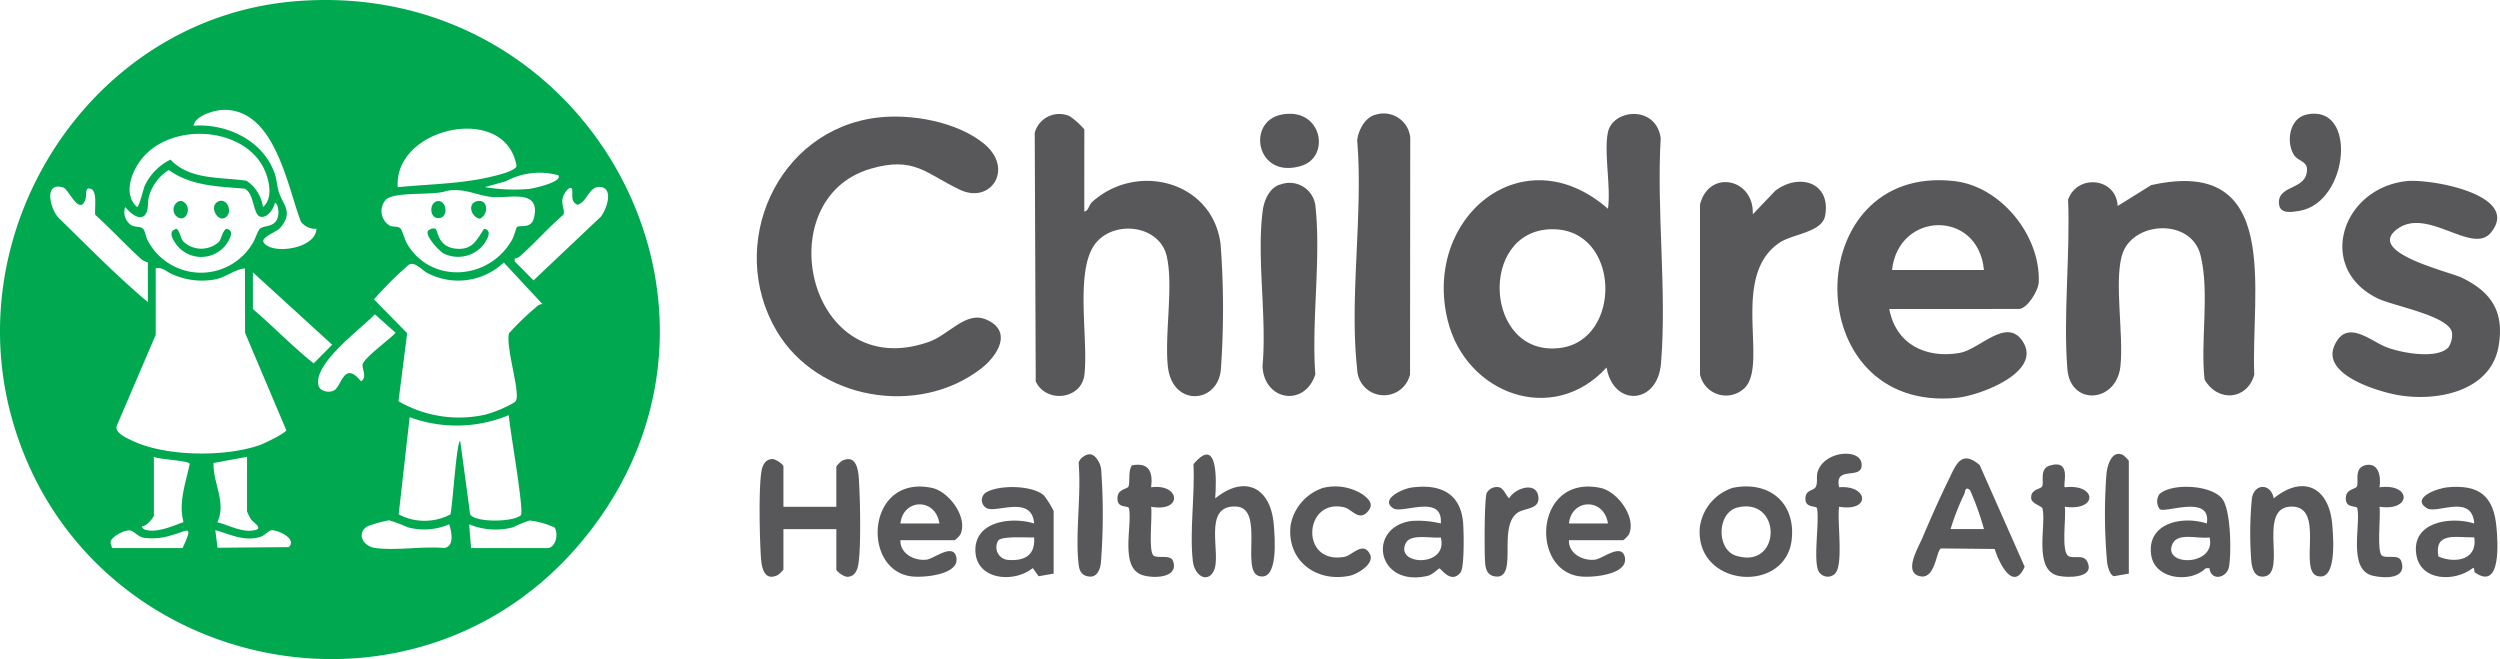 <svg id="Group_205" data-name="Group 205" xmlns="http://www.w3.org/2000/svg" width="278.799" height="73.501" viewBox="0 0 278.799 73.501">
  <g id="Group_203" data-name="Group 203" transform="translate(0 0)">
    <path id="Path_395" data-name="Path 395" d="M153.661.149c33-2.805,53.278,34.7,32.1,60.187C166.852,83.1,129.993,74.954,122.148,46.568,116.216,25.1,131.225,2.056,153.661.149m2.479,25.366a2.027,2.027,0,0,1-1.741-.8c-1.53-4.035-2.9-12.471-8.542-12.466-1.02,0-3.239.623-3.427,1.769,3.751-.276,7.834,1.691,9.076,5.407.217.65.231,1.347.44,1.992.478,1.473,1.628,2.231.18,3.957-.459.547-2.288,1.086-1.854,1.7.959,1.351,5.786.679,5.867-1.553m9.066-4.646c3.5-.352,7.006-.354,10.434-1.173.6-.142,2.651-.612,2.813-1.181-1.178-7.1-13.73-4.357-13.247,2.354m-15.034,2.212c1.367-1.12.536-3.822-.347-5.072-2.829-4-10.075-4.122-13.139-.34-1.162,1.434-2.152,3.959-.557,5.409.248.011.7-2.028.884-2.429a6.248,6.248,0,0,1,2.845-2.855c2.184,2.312,5.594,1.92,8.487,2.359a4.242,4.242,0,0,1,1.828,2.928m1.327-.44c-.136.659-.854,1.708-1.618,1.519-.836-.206-.647-2.6-1.754-3.126-2.965-.259-5.952-.278-8.459-2.084a5.134,5.134,0,0,0-2.226,3.013c-.186.721.056,1.548-.535,2.123-.751.457-1.643-.491-2.106-1a1.782,1.782,0,0,0,.649,2c.46.287,1.032.107,1.35.419.243.238.3.917.5,1.265a6.7,6.7,0,0,0,11.717.358c.272-.415.568-1.384.812-1.62.479-.464,2.044-.031,2.071-1.871,0-.171-.092-1.041-.406-1m31.617-3.1a7.938,7.938,0,0,0-5.851.67l-2.329.653a19.542,19.542,0,0,0,4.949.2c.379-.038,3.775-.773,3.23-1.521m-45.772,14.15V29.272a2.4,2.4,0,0,1-.668-.318c-1.748-1.552-3.439-3.421-5.2-4.994-.1-.576.246-2.565-.437-2.869-.777-.345-.482.612-.651,1.114-.659,1.963-1.877-1.113-2.483-1.3-2.273-.693-1.439,2.564-.405,3.5,3.227,3.142,6.4,6.4,9.843,9.284m40.909-4.861,0,.324,2.1,2.114,7.505-7.1c.612-.757,1.464-3.108,0-3.311-1.323-.183-1.476,1.659-2.617,1.987-.758-.4-.513-.988-.576-1.645-.067-.7-1.021.253-1.1,1.129-.052.582.309,1.232.111,1.624-1.658,1.42-3.128,3.116-4.758,4.553a1.023,1.023,0,0,1-.668.323m.253-3.51c.407-.267,1.607.269,1.911-1.073.73-3.219-2.785-2.092-4.707-2.276-1.629-.156-3.247-1.084-5.086-.663-1.467.541-5.788,0-6.754.985a1.9,1.9,0,0,0,.457,2.879c.389.173.942.015,1.215.333.159.184.472,1.275.727,1.706,2.676,4.526,9.2,4.046,11.724-.523.168-.3.452-1.328.513-1.368m2.843,8.589-4.312-4.633a7.382,7.382,0,0,1-8.49,1.185c-.7-.354-1.4-1.32-2.083-.945a38.823,38.823,0,0,0-3.9,3.871l3.7,3.774-.969,7.587a13.46,13.46,0,0,0,9.692,1.493,13.728,13.728,0,0,0,3.263-1.38c.309-.3.244-.707.223-1.1-.08-1.533-1.195-5.44-.845-6.6a31.176,31.176,0,0,1,3.044-2.928,1,1,0,0,1,.671-.324m-33.169-3.977c-1.153.116-2.131,1-3.306,1.227a8.041,8.041,0,0,1-4.769-.56c-.637-.239-1.076-.847-1.876-.667v7.408L133.9,47.406c-.376.823.988,1.392,1.625,1.705,3.712,1.824,10.445,1.886,14.319.513.467-.165,2.893-1.331,2.926-1.657l-4.593-10.845Zm.885.442v4.091c2.3,1.973,4.414,4.179,6.778,6.062l2.064-2.081Zm13.6,4.679c-1.51,1.615-6.977,5.527-6.265,7.989.185.64,1.221.8,1.736.488.835-.5,1.112-3.351,2.984-1,.773-.47,0-1.538.212-1.981.41-.851,2.9-2.637,3.654-3.433ZM177.587,46.3a15.163,15.163,0,0,1-11.054.222l-1.225,10.84a6.18,6.18,0,0,0,5.768.005c.231-.757.68-8.2,1.095-8.194l1.105,8.184c.571.946,4.8.872,5.65.111.419-.375-1.27-9.834-1.339-11.167m-39.58,4.644v6.523c0,.248-.9,1.3-1.327,1.219,0,.2.2.345.376.394,1.316.367,3.031-.414,4.254-.857-.577-2.193.243-4.349.692-6.479-.026-.4-3.415-.488-4-.8m10.393,0-3.734.688c-.084,2.208,1.472,4.472.416,6.606,1.309.33,2.889,1.246,4.287.859.8-.222-.323-.878-.527-1.187a5,5,0,0,1-.441-.886Zm22.553,7.517a6.963,6.963,0,0,1-4.644.335,16.9,16.9,0,0,0-2.069-.772,13.042,13.042,0,0,0-2.438.682c-1.194.761-.51,2.2.874,2.4,2.332.33,5.313-.215,7.722.007,1.178-.2.8-1.827.555-2.65m2.434,2.654H181.9c.871,0,1.285-1.525.791-2.288a8.763,8.763,0,0,0-2.792-.781,15.754,15.754,0,0,0-1.858.758,7.614,7.614,0,0,1-4.874-.342Zm-40.024,0h7.85c1.309-2.81.491-1.865-1.215-1.436a6.913,6.913,0,0,1-3.159.281c-.57-.119-1.057-.708-1.427-.8-.567-.137-2.269.7-2.229,1.358a4.2,4.2,0,0,0,.179.593m11.749-.029,7.942-.071c.973-.95-1.235-1.907-1.9-1.883-.352.013-.725.567-1.241.73-1.815.576-3.361-.275-5.048-.737Z" transform="translate(-120.847 0)" fill="#00a950"/>
    <path id="Path_396" data-name="Path 396" d="M197.229,96.352c.32-.358.362-1.153.841-1.483,1,.162.349,1.241-.017,1.754a3.473,3.473,0,0,1-5.624-.1c-.408-.587-.855-1.431.107-1.657.439.389.377,1,.768,1.444a2.917,2.917,0,0,0,3.923.038" transform="translate(-172.836 -69.355)" fill="#00a950"/>
    <path id="Path_397" data-name="Path 397" d="M211,84.98c-.877.9-2.027-1.01-1.056-1.61s1.723.927,1.056,1.61" transform="translate(-185.709 -60.849)" fill="#00a950"/>
    <path id="Path_398" data-name="Path 398" d="M193.41,83.373a.622.622,0,0,1,.64.18c.793.665.1,2.281-.877,1.545a1.014,1.014,0,0,1,.237-1.725" transform="translate(-173.445 -60.933)" fill="#00a950"/>
    <path id="Path_399" data-name="Path 399" d="M299.005,94.771c.345.234.241,2.023,2.328,2.214,1.787.164,2.257-.92,3.1-2.22,1.1.174.184,1.507-.236,1.977a3.644,3.644,0,0,1-4.283.77c-.512-.3-1.895-1.8-1.775-2.4.058-.291.669-.474.865-.341" transform="translate(-250.454 -69.251)" fill="#00a950"/>
    <path id="Path_400" data-name="Path 400" d="M316.811,83.344c1.26-.365,1.463,1.416.375,1.947-.97-.183-1.407-1.648-.375-1.947" transform="translate(-263.675 -60.894)" fill="#00a950"/>
    <path id="Path_401" data-name="Path 401" d="M300.306,83.374c1.1-.275,1.4,1.884.181,1.889-1.024,0-1.026-1.677-.181-1.889" transform="translate(-251.595 -60.934)" fill="#00a950"/>
  </g>
  <g id="Group_204" data-name="Group 204" transform="translate(84.394 12.676)">
    <path id="Path_402" data-name="Path 402" d="M221.094,303.25c.547-2.569,5.329-3.047,5.885.639-.479,8.144.7,17.113.031,25.157-.384,4.633-5.319,4.863-6.069.454-5.995,6.566-15.709,2.941-17.72-5.269-2.808-11.469,8.386-20.728,17.874-12.438.357-2.452-.481-6.278,0-8.542m-6.317,10.828c-8.18.166-7.446,14.2.89,13.254,7.113-.8,6.872-13.411-.89-13.254" transform="translate(-126.171 -301.191)" fill="#58585a"/>
    <path id="Path_403" data-name="Path 403" d="M13.468,302.109c3.769-.451,8.843.456,11.847,2.892,3.428,2.781.816,6.809-2.671,5.153-3.786-1.8-5.077-3.771-9.981-2.327-11.522,3.394-6.981,24.076,6.552,19.288,2.223-.786,4.1-3.455,6.358-2.489,3.03,1.3,1.286,4.056-.567,5.483-7.025,5.413-18.239,3.483-22.781-4.192-5.653-9.554-.037-22.456,11.244-23.808" transform="translate(0 -301.673)" fill="#58585a"/>
    <path id="Path_404" data-name="Path 404" d="M87.575,312.081c.491-.054.473-.711.915-1.1,5-4.453,13.369-2.276,14.282,4.7a95.4,95.4,0,0,1,.039,13.969c-.305,3.889-5.448,4.273-5.919-.323-.37-3.607.649-9-.131-12.294-.837-3.534-6.093-4.066-8.077-1.2-2.142,3.1-.641,10.564-1.093,14.438-.325,2.79-4.277,3.229-5.43.754l-.113-27.729a2.843,2.843,0,0,1,3.9-1.847,8.646,8.646,0,0,1,1.632,1.472Z" transform="translate(-51.05 -301.168)" fill="#58585a"/>
    <path id="Path_405" data-name="Path 405" d="M324.764,335.147c.742,3.919,4.039,5.549,7.848,4.9,2.223-.38,5.224-4.046,7.03-1.3,2.256,3.437-4.778,6.046-7.3,6.3-17.874,1.814-17.661-26.174-.306-24.163,5.2.6,9.6,6.1,9.4,11.258-.039.98-1.308,3-2.222,3Zm10.561-4.349c-.643-6.78-9.547-6.558-10.251,0Z" transform="translate(-198.468 -313.363)" fill="#58585a"/>
    <path id="Path_406" data-name="Path 406" d="M392.237,323.8l3.733-2.323c14.707-3.3,11.1,11.984,11.5,21.133-.772,2.817-4.056,3.144-5.547.544-.477-4.345.586-9.646-.443-13.846-1.035-4.228-7.735-3.855-8.792.074-.821,3.055.222,8.814-.144,12.281-.435,4.129-5.592,4.47-5.918.324-.476-6.049.331-12.779.079-18.9,1.057-2.9,5.379-2.435,5.529.712" transform="translate(-240.467 -313.507)" fill="#58585a"/>
    <path id="Path_407" data-name="Path 407" d="M478.064,339.536a2.488,2.488,0,0,0,.4-1.617c-.26-1.893-6.563-2.989-8.3-3.84-6.877-3.373-4.035-12.251,3.195-13.073,2.684-.3,12.858,1.515,9.453,5.727-2.056,2.544-7-2.811-10.379-.441-3.789,2.656,5.72,4.787,7.166,5.5,3.3,1.62,4.706,3.807,4.063,7.6-.879,5.18-7.147,6.279-11.487,5.419-2.3-.456-8.175-2.279-6.846-5.418,1.3-3.07,3.943-.656,5.673.068,1.639.686,5.763,1.458,7.061.082" transform="translate(-289.41 -313.48)" fill="#58585a"/>
    <path id="Path_408" data-name="Path 408" d="M284.319,324.864l2.5-2.62c2.657-2.026,6.239-.952,5.566,2.773-.337,1.868-3.586,2.017-5.069,3.005-5.6,3.732-1.191,13.644-3.946,16.245a2.965,2.965,0,0,1-4.942-1.557V323.8c.966-3.987,6.054-2.966,5.888,1.067" transform="translate(-173.24 -313.643)" fill="#58585a"/>
    <path id="Path_409" data-name="Path 409" d="M178.864,301.262a2.975,2.975,0,0,1,3.826,2.568l-.024,26.4a2.984,2.984,0,0,1-5.895-.6c-.89-7.895.689-17.417,0-25.489.13-1.151.886-2.607,2.093-2.878" transform="translate(-109.814 -301.157)" fill="#58585a"/>
    <path id="Path_410" data-name="Path 410" d="M151.045,321.8a2.9,2.9,0,0,1,3.827,2.566c.614,5.818-.46,12.695-.024,18.63-1.164,3.674-5.725,2.979-5.889-.913.5-5.448-.673-12.073.028-17.373.154-1.168.8-2.625,2.057-2.91" transform="translate(-92.557 -313.93)" fill="#58585a"/>
    <path id="Path_411" data-name="Path 411" d="M452.37,301.243c5.745-1.291,4.783,9.8-.759,10.734-.841.141-2.137.378-2.274-.708-.266-2.122,2.7-1.605,3.073-3.48.291-1.461-.917-1.184-1.469-2.14-.833-1.441-.418-3.99,1.428-4.4" transform="translate(-279.57 -301.139)" fill="#58585a"/>
    <path id="Path_412" data-name="Path 412" d="M150.944,301.262c4.509-.9,5.563,4.652,2.278,5.7-5.044,1.6-6.231-4.9-2.278-5.7" transform="translate(-92.45 -301.154)" fill="#58585a"/>
    <path id="Path_413" data-name="Path 413" d="M3.5,408.407H9.4v-4.5a3.2,3.2,0,0,1,.622-.623c1.456-.7,1.787.677,1.878,1.851.153,1.993.292,8.165-.082,9.887-.113.522-.415,1.122-1.026,1.176-.4.16-1.391-.573-1.391-.8v-4.5H3.5v4.5a3.209,3.209,0,0,1-.622.623c-1.456.7-1.787-.677-1.878-1.851-.153-1.993-.292-8.165.082-9.887.113-.522.415-1.122,1.027-1.177.4-.159,1.391.573,1.391.8Z" transform="translate(-0.526 -364.568)" fill="#58585a"/>
    <path id="Path_414" data-name="Path 414" d="M131.014,406.658c3.288-2.684,6.192-1.253,6.533,2.939.108,1.338.549,6.349-1.662,5.714-2.042-.587.663-7.6-2.543-7.749-3.855-.182-1.576,5.327-2.486,7.173-.7,1.427-2.151.553-2.338-1.081-.38-3.326.244-7.407.069-10.817,2.747-3.252,2.568,1.767,2.426,3.821" transform="translate(-79.887 -363.751)" fill="#58585a"/>
    <path id="Path_415" data-name="Path 415" d="M191.286,415.353c.257-3.364-4.3-1.036-5.3-1.69-1.522-1,1.01-2.18,2.06-2.321,3.091-.414,5.409.562,5.721,3.859.093.984.166,5.047-.281,5.615-1.053,1.336-2.159-.448-2.354-.45-.1,0-.767.7-1.308.827-5.746,1.334-6.8-5.481-1.776-6.123a10.753,10.753,0,0,1,3.236.283m0,1.555c-1.053.133-3.351-.443-3.892.618-1.3,2.543,4.78,2.767,3.892-.618" transform="translate(-115.003 -369.651)" fill="#58585a"/>
    <path id="Path_416" data-name="Path 416" d="M38.225,417.194c-.063,1.5,1.573,2.343,2.926,2.168.79-.1,2.821-1.774,3.262-.429.692,2.109-3.66,2.5-5.083,2.281-5.493-.834-4.849-11.361,2.4-9.853,1.931.4,4.065,3.333,3.172,5.209a3.077,3.077,0,0,1-.618.623Zm4.349-1.864c-.435-2.891-4.049-2.79-4.349,0Z" transform="translate(-22.202 -369.628)" fill="#58585a"/>
    <path id="Path_417" data-name="Path 417" d="M235.558,417.194c-.063,1.5,1.573,2.343,2.926,2.168.79-.1,2.821-1.774,3.262-.429.692,2.109-3.66,2.5-5.083,2.281-5.493-.834-4.849-11.361,2.4-9.853,1.931.4,4.065,3.333,3.172,5.209a3.079,3.079,0,0,1-.618.623Zm4.349-1.864c-.435-2.891-4.049-2.79-4.349,0Z" transform="translate(-144.983 -369.628)" fill="#58585a"/>
    <path id="Path_418" data-name="Path 418" d="M73.264,421.021l-1.676.293-.651-.912c-2.132,1.731-6.4,1.329-6.4-2.021,0-3.253,4.1-3.712,6.549-2.953-.241-3.2-4.192-1.145-5.274-1.7a1.013,1.013,0,0,1-.109-1.743c1.4-.883,5.191-.849,6.484.324a10.608,10.608,0,0,1,1.076,1.72Zm-2.174-4.037c-.755.039-3.639-.177-4,.351a1.415,1.415,0,0,0,1.035,2.153c1.872.152,3.1-.478,2.962-2.5" transform="translate(-40.156 -369.727)" fill="#58585a"/>
    <path id="Path_419" data-name="Path 419" d="M161.128,411.367a5.7,5.7,0,0,1,4.413.728c.766.572,1.323,1.152.492,2-.943.963-1.715-.367-2.551-.563-4.513-1.058-4.982,6.451.051,5.519.837-.155,2.051-1.778,2.82-.3.561,1.079-1.4,2.24-2.256,2.416-3.766.779-7.056-1.724-6.586-5.651a5.417,5.417,0,0,1,3.617-4.151" transform="translate(-97.976 -369.634)" fill="#58585a"/>
    <path id="Path_420" data-name="Path 420" d="M110.219,407.278c3.229-.456,3.593,2.813,0,2.171.168,1-.349,5.046.292,5.458.546.352,1.9-.195,2.173.632.6,1.858-2.163,1.929-3.412,1.538-2.6-.816-1.133-5.441-1.515-7.441-.073-.38-1.193.028-1.287-.965-.113-1.209,1.009-1.152,1.205-1.453.234-.359-.063-1.81.408-2.388,1.9-.368,2.362.734,2.136,2.448" transform="translate(-66.241 -365.611)" fill="#58585a"/>
    <path id="Path_421" data-name="Path 421" d="M95.962,401.675c.733-.06,1.288,1.027,1.357,1.645a69.057,69.057,0,0,1-.035,10.56c-.091.589-.361,1.371-1.076,1.438-.957,0-1.309-.505-1.406-1.4-.375-3.489.309-7.633.013-11.2,0-.508.7-1,1.146-1.038" transform="translate(-58.915 -363.691)" fill="#58585a"/>
    <path id="Path_422" data-name="Path 422" d="M215.774,411.42c1.143-.331,1.2.512,1.805,1.192.679-1.166,3.093-1.945,3.276-.138.141,1.383-1.53,1.195-2.31,1.73-2.217,1.52-.057,6.932-2.215,7.132-.957,0-1.309-.505-1.406-1.4-.112-1.039-.107-7.374.17-7.937a1.287,1.287,0,0,1,.68-.575" transform="translate(-133.684 -369.71)" fill="#58585a"/>
    <path id="Path_423" data-name="Path 423" d="M350.261,413l-5.967-.062c-.581.136-.6,3.618-2.47,3.076-1.7-.493-.122-3.1.351-4.2.875-2.053,1.915-4.434,2.895-6.424.834-1.693,1.413-3.557,3.519-1.741l5.012,11.33c-1.234,2.859-2.859-.388-3.339-1.974m-2.754-6.57c-.561-.463-.514.147-.642.441a27.126,27.126,0,0,0-1.527,3.906h3.725a31.487,31.487,0,0,0-1.556-4.347" transform="translate(-212.206 -364.454)" fill="#58585a"/>
    <path id="Path_424" data-name="Path 424" d="M496.332,420.869c-.158-.11,0-.579-.242-.509-2,1.565-5.814,1.493-6.3-1.475-.6-3.634,3.725-4.338,6.454-3.5-.246-3.385-4.182-1-5.285-1.7-1.806-1.134,1.117-2.227,2.336-2.337,3.546-.318,5.127,1,5.433,4.5.134,1.531.563,7.078-2.392,5.012m-.09-3.926c-1.937.058-4.5-.691-4,2.138,1.9.822,4.4.36,4-2.138" transform="translate(-304.712 -369.687)" fill="#58585a"/>
    <path id="Path_425" data-name="Path 425" d="M418.038,420.353l-.422.016c-1.71,1.688-5.656,1.235-6.07-1.439-.555-3.578,3.4-4.46,6.194-3.558.541-3.28-4.6-1.136-5.241-1.589a1.442,1.442,0,0,1-.047-1.677c1.357-1.264,5.735-1.051,6.985.484,1,1.228,1.052,6,.782,7.591-.218,1.292-2.013,1.664-2.181.171m.014-3.425c-1.26.2-3.511-.592-4.127.71-1.2,2.547,4.884,2.537,4.127-.71" transform="translate(-256.033 -369.671)" fill="#58585a"/>
    <path id="Path_426" data-name="Path 426" d="M281.985,411.337c3.981-.823,7.013,1.546,6.611,5.68-.6,6.2-10.768,5.455-10.261-1.242a5.367,5.367,0,0,1,3.65-4.438m.617,2.17c-2.373.532-2.434,4.694-.238,5.387,5.069,1.6,5.173-6.493.238-5.387" transform="translate(-173.17 -369.603)" fill="#58585a"/>
    <path id="Path_427" data-name="Path 427" d="M443.47,412.464c3.286-2.686,6.19-1.251,6.531,2.938.109,1.338.549,6.349-1.662,5.714-2.134-.613.9-7.737-2.855-7.737-3.964,0-.442,7.528-3.119,7.8-1.048.1-1.294-.858-1.392-1.716a40.092,40.092,0,0,1,.075-7.084c.367-1.7,2.165-1.516,2.422.088" transform="translate(-274.301 -369.557)" fill="#58585a"/>
    <path id="Path_428" data-name="Path 428" d="M313.306,405.259c3.249-.27,3.584,2.762,0,2.174-.245,1.57.524,6.466-.457,7.462a1.156,1.156,0,0,1-1.742-.135c-.779-.989.034-5.589-.263-7.14-.073-.38-1.439.059-1.282-1.275.094-.79.891-.72,1.109-1.082.283-.468.082-1.132.219-1.645.638-2.4,4.726-2.758,4.92-1,.217,1.971-3.1.09-2.5,2.637" transform="translate(-192.603 -363.595)" fill="#58585a"/>
    <path id="Path_429" data-name="Path 429" d="M379.925,407.229c3.583-.432,3.746,2.692,0,2.172.213,1.095-.5,5.237.512,5.548.8.246,1.821-.354,2.139.951.357,1.462-2.387,1.422-3.361,1.2-2.835-.641-1.322-5.642-1.765-7.486-.086-.357-1.361-.53-1.266-1.3,0-.853,1.041-.906,1.2-1.144.305-.466-.373-2,.9-2.373,2.475-.73,1.389,2.195,1.647,2.431" transform="translate(-234.061 -365.563)" fill="#58585a"/>
    <path id="Path_430" data-name="Path 430" d="M472.818,407.286c3.583-.479,3.608,2.71,0,2.171.168,1.005-.349,5.046.291,5.458.571.368,1.862-.229,2.152.644.637,1.918-1.729,1.917-3.155,1.6-2.848-.636-1.371-5.526-1.752-7.514-.073-.38-1.193.028-1.286-.965-.113-1.21,1.011-1.153,1.206-1.451.3-.45-.355-2.031.9-2.386,1.526-.432,1.85,1.244,1.645,2.444" transform="translate(-291.852 -365.62)" fill="#58585a"/>
    <path id="Path_431" data-name="Path 431" d="M400.632,414.917l-1.668.29c-.437-.133-.665-1.008-.742-1.452a59.753,59.753,0,0,1-.09-9.879c.077-.979.6-2.84,1.877-2.17a3.475,3.475,0,0,1,.622.631Z" transform="translate(-247.621 -363.624)" fill="#58585a"/>
  </g>
</svg>
